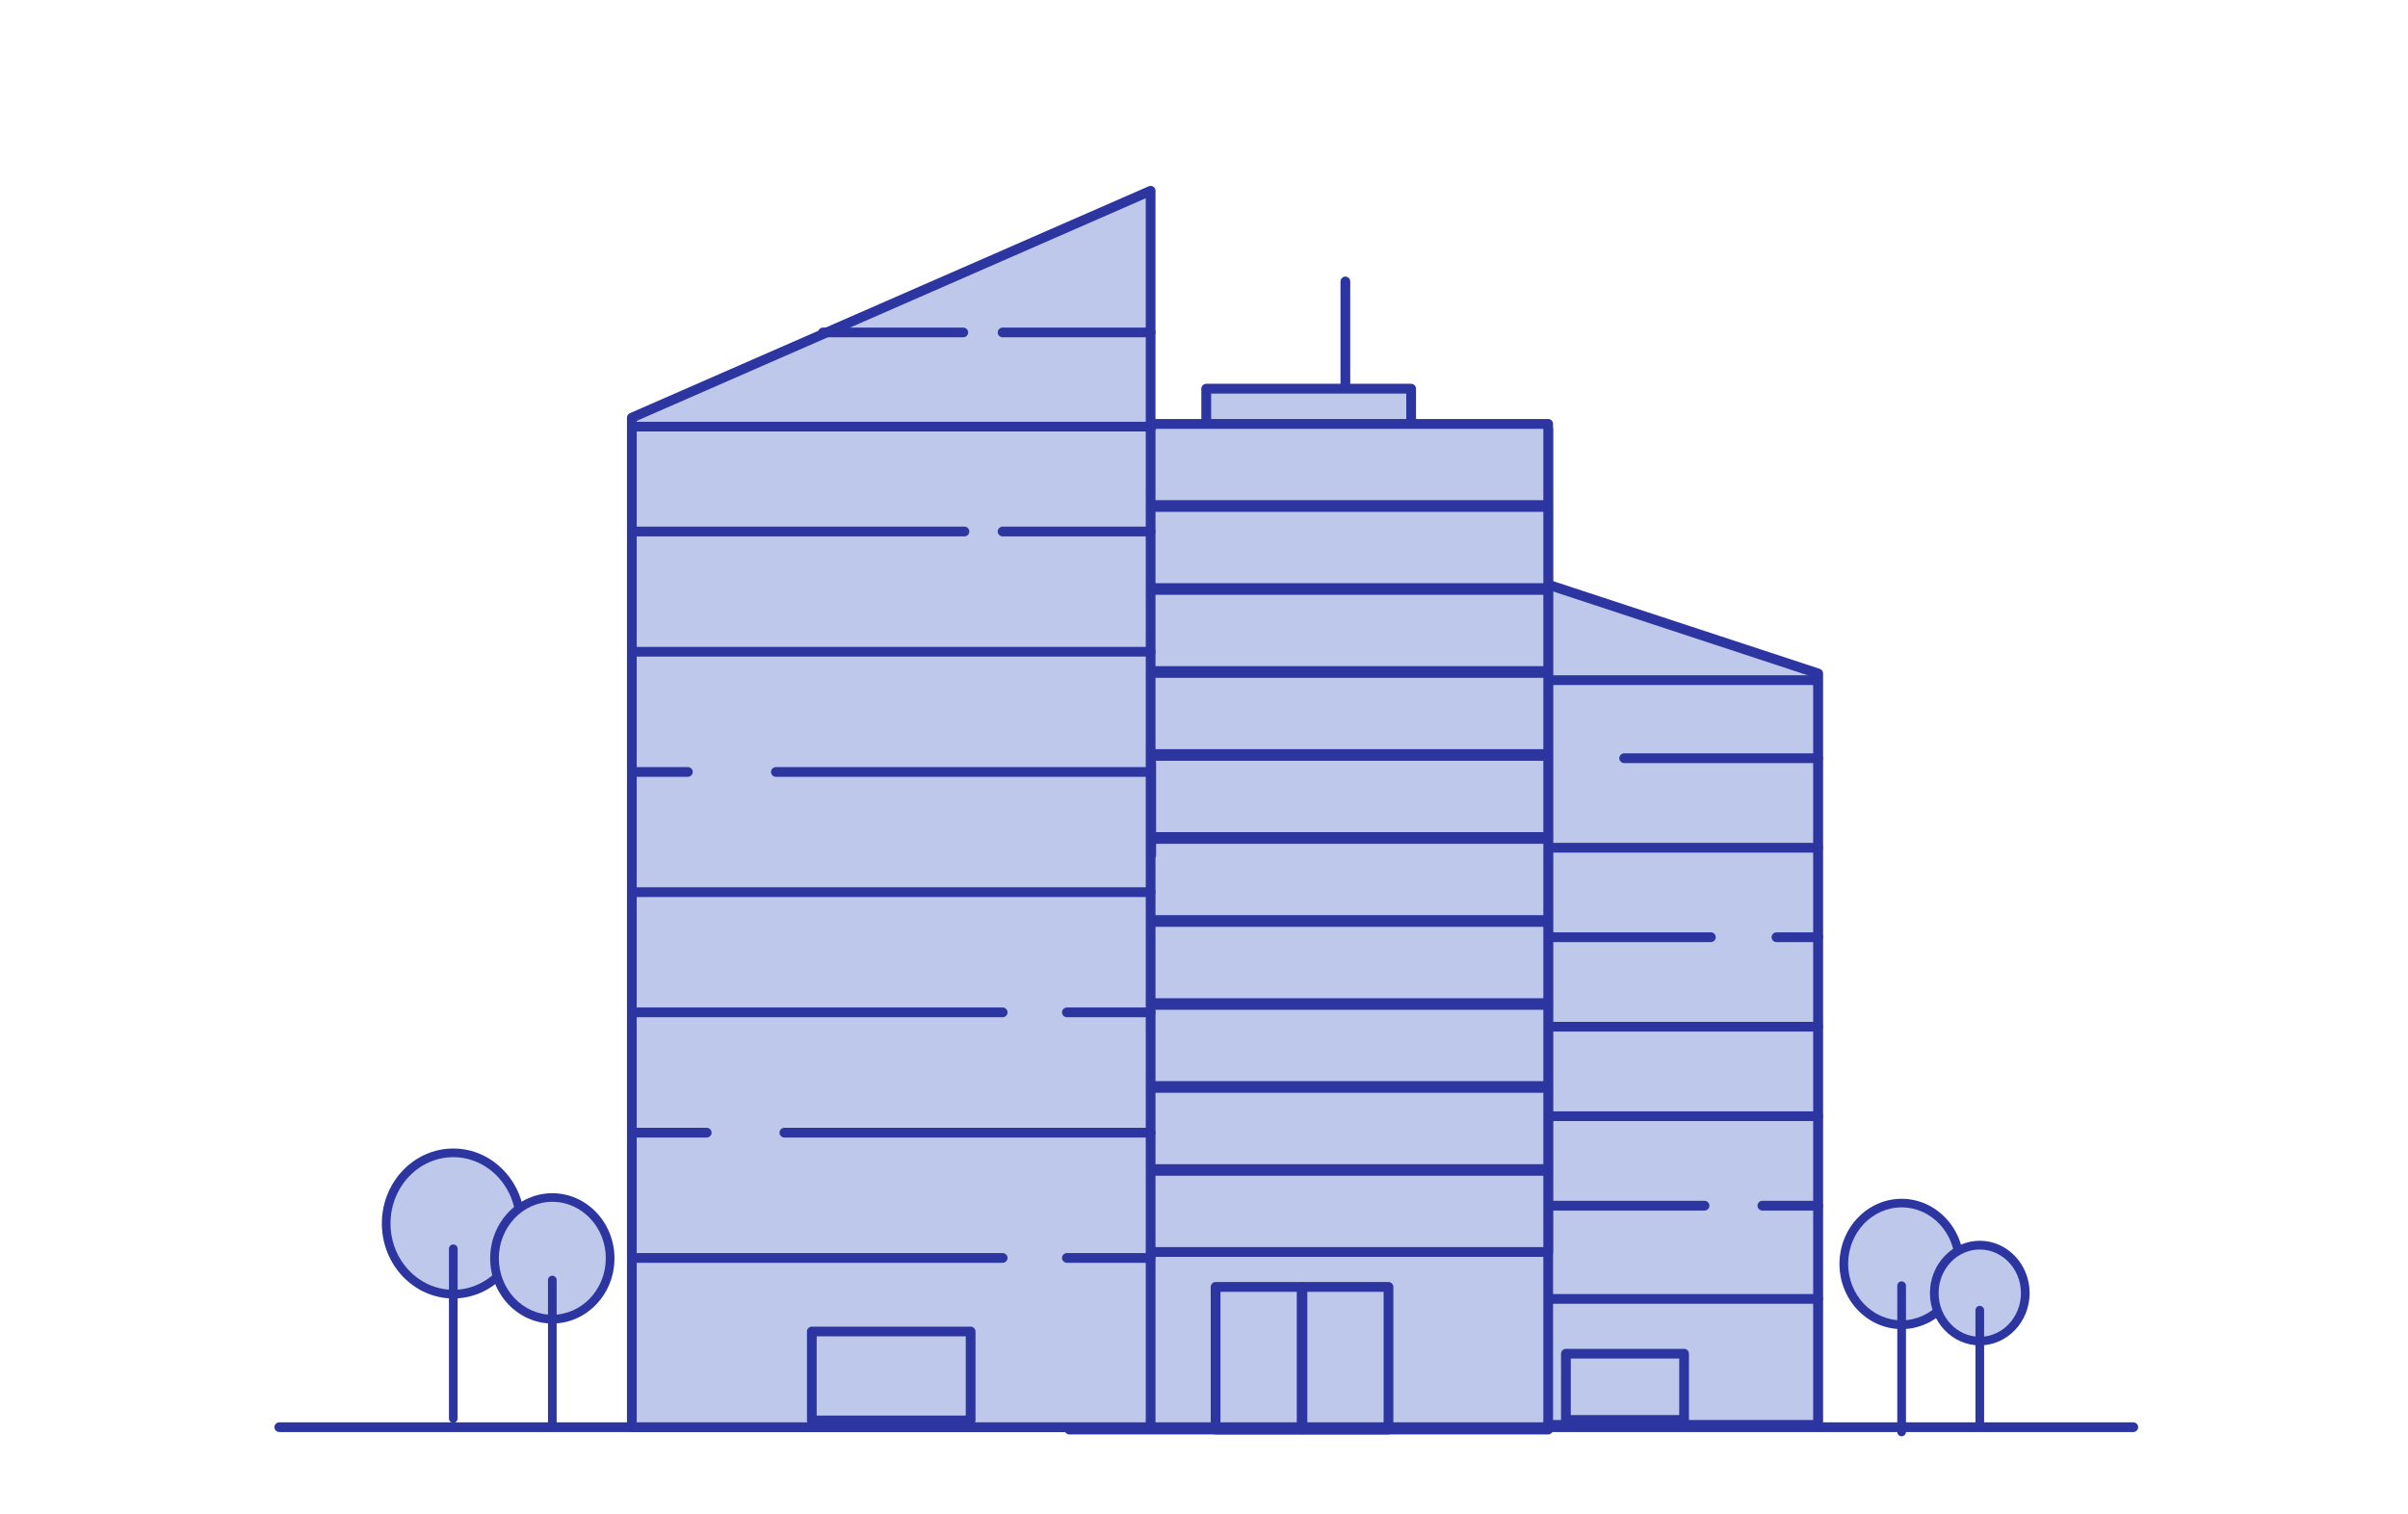 <svg width="272" height="171" viewBox="0 0 272 171" fill="none" xmlns="http://www.w3.org/2000/svg">
<mask id="mask0_189_876" style="mask-type:luminance" maskUnits="userSpaceOnUse" x="0" y="0" width="272" height="171">
<path d="M0 8.262L0 171C0 171 194.85 170.134 271.64 171C271.76 171 271.88 171 272 171V8.262C272 3.702 267.7 0 262.5 0H9.5C4.3 0 0 3.702 0 8.262Z" fill="white"/>
</mask>
<g mask="url(#mask0_189_876)">
<path d="M151.97 44.455C151.67 44.455 151.42 44.205 151.42 43.905V31.795C151.42 31.495 151.67 31.245 151.97 31.245C152.27 31.245 152.52 31.495 152.52 31.795V43.905C152.52 44.205 152.27 44.455 151.97 44.455Z" fill="#2D36A0"/>
<path d="M161.75 160.965H205.37V76.085L161.75 61.735V160.965Z" fill="#BEC8EA"/>
<path d="M205.369 161.515H161.749C161.449 161.515 161.199 161.265 161.199 160.965V61.735C161.199 61.555 161.279 61.395 161.429 61.285C161.569 61.185 161.759 61.155 161.929 61.205L205.549 75.555C205.779 75.625 205.929 75.845 205.929 76.075V160.955C205.929 161.255 205.679 161.505 205.379 161.505L205.369 161.515ZM162.299 160.415H204.809V76.485L162.299 62.495V160.415Z" fill="#2D36A0"/>
<path d="M174.189 69.465H161.749C161.449 69.465 161.199 69.215 161.199 68.915C161.199 68.615 161.449 68.365 161.749 68.365H174.189C174.489 68.365 174.739 68.615 174.739 68.915C174.739 69.215 174.489 69.465 174.189 69.465Z" fill="#2D36A0"/>
<path d="M174.189 86.205H161.749C161.449 86.205 161.199 85.955 161.199 85.655C161.199 85.355 161.449 85.105 161.749 85.105H174.189C174.489 85.105 174.739 85.355 174.739 85.655C174.739 85.955 174.489 86.205 174.189 86.205Z" fill="#2D36A0"/>
<path d="M205.37 86.205H183.46C183.16 86.205 182.91 85.955 182.91 85.655C182.91 85.355 183.16 85.105 183.46 85.105H205.37C205.67 85.105 205.92 85.355 205.92 85.655C205.92 85.955 205.67 86.205 205.37 86.205Z" fill="#2D36A0"/>
<path d="M205.26 77.385H161.64C161.34 77.385 161.09 77.135 161.09 76.835C161.09 76.535 161.34 76.285 161.64 76.285H205.26C205.56 76.285 205.81 76.535 205.81 76.835C205.81 77.135 205.56 77.385 205.26 77.385Z" fill="#2D36A0"/>
<path d="M205.369 96.315H161.749C161.449 96.315 161.199 96.065 161.199 95.765C161.199 95.465 161.449 95.215 161.749 95.215H205.369C205.669 95.215 205.919 95.465 205.919 95.765C205.919 96.065 205.669 96.315 205.369 96.315Z" fill="#2D36A0"/>
<path d="M193.259 106.425H161.749C161.449 106.425 161.199 106.175 161.199 105.875C161.199 105.575 161.449 105.325 161.749 105.325H193.259C193.559 105.325 193.809 105.575 193.809 105.875C193.809 106.175 193.559 106.425 193.259 106.425Z" fill="#2D36A0"/>
<path d="M205.369 106.425H200.659C200.359 106.425 200.109 106.175 200.109 105.875C200.109 105.575 200.359 105.325 200.659 105.325H205.369C205.669 105.325 205.919 105.575 205.919 105.875C205.919 106.175 205.669 106.425 205.369 106.425Z" fill="#2D36A0"/>
<path d="M168.789 126.645H161.749C161.449 126.645 161.199 126.395 161.199 126.095C161.199 125.795 161.449 125.545 161.749 125.545H168.789C169.089 125.545 169.339 125.795 169.339 126.095C169.339 126.395 169.089 126.645 168.789 126.645Z" fill="#2D36A0"/>
<path d="M205.371 126.645H174.191C173.891 126.645 173.641 126.395 173.641 126.095C173.641 125.795 173.891 125.545 174.191 125.545H205.371C205.671 125.545 205.921 125.795 205.921 126.095C205.921 126.395 205.671 126.645 205.371 126.645Z" fill="#2D36A0"/>
<path d="M168.789 147.285H161.749C161.449 147.285 161.199 147.035 161.199 146.735C161.199 146.435 161.449 146.185 161.749 146.185H168.789C169.089 146.185 169.339 146.435 169.339 146.735C169.339 147.035 169.089 147.285 168.789 147.285Z" fill="#2D36A0"/>
<path d="M205.371 147.285H174.191C173.891 147.285 173.641 147.035 173.641 146.735C173.641 146.435 173.891 146.185 174.191 146.185H205.371C205.671 146.185 205.921 146.435 205.921 146.735C205.921 147.035 205.671 147.285 205.371 147.285Z" fill="#2D36A0"/>
<path d="M205.369 116.535H161.749C161.449 116.535 161.199 116.285 161.199 115.985C161.199 115.685 161.449 115.435 161.749 115.435H205.369C205.669 115.435 205.919 115.685 205.919 115.985C205.919 116.285 205.669 116.535 205.369 116.535Z" fill="#2D36A0"/>
<path d="M192.539 136.755H161.74C161.44 136.755 161.189 136.505 161.189 136.205C161.189 135.905 161.44 135.655 161.74 135.655H192.539C192.839 135.655 193.089 135.905 193.089 136.205C193.089 136.505 192.839 136.755 192.539 136.755Z" fill="#2D36A0"/>
<path d="M205.37 136.755H199.07C198.77 136.755 198.52 136.505 198.52 136.205C198.52 135.905 198.77 135.655 199.07 135.655H205.37C205.67 135.655 205.92 135.905 205.92 136.205C205.92 136.505 205.67 136.755 205.37 136.755Z" fill="#2D36A0"/>
<path d="M176.88 160.405H190.23V152.925H176.88V160.405Z" fill="#BEC8EA"/>
<path d="M190.23 160.955H176.88C176.58 160.955 176.33 160.705 176.33 160.405V152.925C176.33 152.625 176.58 152.375 176.88 152.375H190.23C190.53 152.375 190.78 152.625 190.78 152.925V160.405C190.78 160.705 190.53 160.955 190.23 160.955ZM177.43 159.855H189.68V153.475H177.43V159.855Z" fill="#2D36A0"/>
<path d="M159.408 43.905H136.258V53.075H159.408V43.905Z" fill="#BEC8EA"/>
<path d="M159.399 53.625H136.249C135.949 53.625 135.699 53.375 135.699 53.075V43.905C135.699 43.605 135.949 43.355 136.249 43.355H159.399C159.699 43.355 159.949 43.605 159.949 43.905V53.075C159.949 53.375 159.699 53.625 159.399 53.625ZM136.809 52.525H158.849V44.465H136.809V52.525Z" fill="#2D36A0"/>
<path d="M174.869 48.485H120.779V161.495H174.869V48.485Z" fill="#BEC8EA"/>
<path d="M174.88 162.045H120.79C120.49 162.045 120.24 161.795 120.24 161.495V48.485C120.24 48.185 120.49 47.935 120.79 47.935H174.88C175.18 47.935 175.43 48.185 175.43 48.485V161.495C175.43 161.795 175.18 162.045 174.88 162.045ZM121.34 160.945H174.33V49.035H121.34V160.935V160.945Z" fill="#2D36A0"/>
<path d="M174.869 47.885H120.779V57.055H174.869V47.885Z" fill="#BEC8EA"/>
<path d="M174.88 57.605H120.79C120.49 57.605 120.24 57.355 120.24 57.055V47.885C120.24 47.585 120.49 47.335 120.79 47.335H174.88C175.18 47.335 175.43 47.585 175.43 47.885V57.055C175.43 57.355 175.18 57.605 174.88 57.605ZM121.34 56.505H174.33V48.445H121.34V56.505Z" fill="#2D36A0"/>
<path d="M174.869 57.265H120.779V66.435H174.869V57.265Z" fill="#BEC8EA"/>
<path d="M174.88 66.985H120.79C120.49 66.985 120.24 66.735 120.24 66.435V57.265C120.24 56.965 120.49 56.715 120.79 56.715H174.88C175.18 56.715 175.43 56.965 175.43 57.265V66.435C175.43 66.735 175.18 66.985 174.88 66.985ZM121.34 65.885H174.33V57.825H121.34V65.885Z" fill="#2D36A0"/>
<path d="M174.869 66.635H120.779V75.805H174.869V66.635Z" fill="#BEC8EA"/>
<path d="M174.88 76.355H120.79C120.49 76.355 120.24 76.105 120.24 75.805V66.635C120.24 66.335 120.49 66.085 120.79 66.085H174.88C175.18 66.085 175.43 66.335 175.43 66.635V75.805C175.43 76.105 175.18 76.355 174.88 76.355ZM121.34 75.255H174.33V67.195H121.34V75.255Z" fill="#2D36A0"/>
<path d="M174.869 76.015H120.779V85.185H174.869V76.015Z" fill="#BEC8EA"/>
<path d="M174.88 85.735H120.79C120.49 85.735 120.24 85.485 120.24 85.185V76.015C120.24 75.715 120.49 75.465 120.79 75.465H174.88C175.18 75.465 175.43 75.715 175.43 76.015V85.185C175.43 85.485 175.18 85.735 174.88 85.735ZM121.34 84.635H174.33V76.575H121.34V84.635Z" fill="#2D36A0"/>
<path d="M174.869 85.385H120.779V94.555H174.869V85.385Z" fill="#BEC8EA"/>
<path d="M174.88 95.105H120.79C120.49 95.105 120.24 94.855 120.24 94.555V85.385C120.24 85.085 120.49 84.835 120.79 84.835H174.88C175.18 84.835 175.43 85.085 175.43 85.385V94.555C175.43 94.855 175.18 95.105 174.88 95.105ZM121.34 94.005H174.33V85.945H121.34V94.005Z" fill="#2D36A0"/>
<path d="M174.869 94.765H120.779V103.935H174.869V94.765Z" fill="#BEC8EA"/>
<path d="M174.88 104.485H120.79C120.49 104.485 120.24 104.235 120.24 103.935V94.765C120.24 94.465 120.49 94.215 120.79 94.215H174.88C175.18 94.215 175.43 94.465 175.43 94.765V103.935C175.43 104.235 175.18 104.485 174.88 104.485ZM121.34 103.385H174.33V95.325H121.34V103.385Z" fill="#2D36A0"/>
<path d="M130.04 86.215H117.32V96.555H130.04V86.215Z" fill="#BEC8EA"/>
<path d="M130.04 97.105H117.32C117.02 97.105 116.77 96.855 116.77 96.555V86.215C116.77 85.915 117.02 85.665 117.32 85.665H130.04C130.34 85.665 130.59 85.915 130.59 86.215V96.555C130.59 96.855 130.34 97.105 130.04 97.105ZM117.87 96.005H129.49V86.765H117.87V96.005Z" fill="#2D36A0"/>
<path d="M174.869 104.145H120.779V113.315H174.869V104.145Z" fill="#BEC8EA"/>
<path d="M174.88 113.865H120.79C120.49 113.865 120.24 113.615 120.24 113.315V104.145C120.24 103.845 120.49 103.595 120.79 103.595H174.88C175.18 103.595 175.43 103.845 175.43 104.145V113.315C175.43 113.615 175.18 113.865 174.88 113.865ZM121.34 112.765H174.33V104.705H121.34V112.765Z" fill="#2D36A0"/>
<path d="M174.869 113.515H120.779V122.685H174.869V113.515Z" fill="#BEC8EA"/>
<path d="M174.88 123.235H120.79C120.49 123.235 120.24 122.985 120.24 122.685V113.515C120.24 113.215 120.49 112.965 120.79 112.965H174.88C175.18 112.965 175.43 113.215 175.43 113.515V122.685C175.43 122.985 175.18 123.235 174.88 123.235ZM121.34 122.135H174.33V114.075H121.34V122.135Z" fill="#2D36A0"/>
<path d="M174.869 122.895H120.779V132.065H174.869V122.895Z" fill="#BEC8EA"/>
<path d="M174.88 132.615H120.79C120.49 132.615 120.24 132.365 120.24 132.065V122.895C120.24 122.595 120.49 122.345 120.79 122.345H174.88C175.18 122.345 175.43 122.595 175.43 122.895V132.065C175.43 132.365 175.18 132.615 174.88 132.615ZM121.34 131.515H174.33V123.455H121.34V131.515Z" fill="#2D36A0"/>
<path d="M174.869 132.265H120.779V141.435H174.869V132.265Z" fill="#BEC8EA"/>
<path d="M174.88 141.985H120.79C120.49 141.985 120.24 141.735 120.24 141.435V132.265C120.24 131.965 120.49 131.715 120.79 131.715H174.88C175.18 131.715 175.43 131.965 175.43 132.265V141.435C175.43 141.735 175.18 141.985 174.88 141.985ZM121.34 140.885H174.33V132.825H121.34V140.885Z" fill="#2D36A0"/>
<path d="M147.029 145.375H137.309V161.495H147.029V145.375Z" fill="#BEC8EA"/>
<path d="M147.03 162.045H137.31C137.01 162.045 136.76 161.795 136.76 161.495V145.375C136.76 145.075 137.01 144.825 137.31 144.825H147.03C147.33 144.825 147.58 145.075 147.58 145.375V161.495C147.58 161.795 147.33 162.045 147.03 162.045ZM137.86 160.945H146.48V145.935H137.86V160.945Z" fill="#2D36A0"/>
<path d="M156.829 145.375H147.109V161.495H156.829V145.375Z" fill="#BEC8EA"/>
<path d="M156.84 162.045H147.12C146.82 162.045 146.57 161.795 146.57 161.495V145.375C146.57 145.075 146.82 144.825 147.12 144.825H156.84C157.14 144.825 157.39 145.075 157.39 145.375V161.495C157.39 161.795 157.14 162.045 156.84 162.045ZM147.67 160.945H156.29V145.935H147.67V160.945Z" fill="#2D36A0"/>
<path d="M240.97 161.775H31.55C31.25 161.775 31 161.525 31 161.225C31 160.925 31.25 160.675 31.55 160.675H240.97C241.27 160.675 241.52 160.925 241.52 161.225C241.52 161.525 241.27 161.775 240.97 161.775Z" fill="#2D36A0"/>
<path d="M129.971 161.225H71.371V47.185L129.971 21.545V161.225Z" fill="#BEC8EA"/>
<path d="M129.97 161.775H71.37C71.07 161.775 70.82 161.525 70.82 161.225V47.185C70.82 46.965 70.95 46.765 71.15 46.675L129.75 21.045C129.92 20.975 130.12 20.985 130.27 21.085C130.43 21.185 130.52 21.365 130.52 21.545V161.215C130.52 161.515 130.27 161.765 129.97 161.765V161.775ZM71.92 160.675H129.42V22.395L71.92 47.545V160.675Z" fill="#2D36A0"/>
<path d="M129.971 38.105H113.251C112.951 38.105 112.701 37.855 112.701 37.555C112.701 37.255 112.951 37.005 113.251 37.005H129.971C130.271 37.005 130.521 37.255 130.521 37.555C130.521 37.855 130.271 38.105 129.971 38.105Z" fill="#2D36A0"/>
<path d="M129.971 60.595H113.251C112.951 60.595 112.701 60.345 112.701 60.045C112.701 59.745 112.951 59.495 113.251 59.495H129.971C130.271 59.495 130.521 59.745 130.521 60.045C130.521 60.345 130.271 60.595 129.971 60.595Z" fill="#2D36A0"/>
<path d="M108.81 38.105H92.96C92.66 38.105 92.41 37.855 92.41 37.555C92.41 37.255 92.66 37.005 92.96 37.005H108.81C109.11 37.005 109.36 37.255 109.36 37.555C109.36 37.855 109.11 38.105 108.81 38.105Z" fill="#2D36A0"/>
<path d="M108.94 60.595H71.37C71.07 60.595 70.82 60.345 70.82 60.045C70.82 59.745 71.07 59.495 71.37 59.495H108.94C109.24 59.495 109.49 59.745 109.49 60.045C109.49 60.345 109.24 60.595 108.94 60.595Z" fill="#2D36A0"/>
<path d="M130.111 48.745H71.511C71.211 48.745 70.961 48.495 70.961 48.195C70.961 47.895 71.211 47.645 71.511 47.645H130.111C130.411 47.645 130.661 47.895 130.661 48.195C130.661 48.495 130.411 48.745 130.111 48.745Z" fill="#2D36A0"/>
<path d="M129.97 74.175H71.37C71.07 74.175 70.82 73.925 70.82 73.625C70.82 73.325 71.07 73.075 71.37 73.075H129.97C130.27 73.075 130.52 73.325 130.52 73.625C130.52 73.925 130.27 74.175 129.97 74.175Z" fill="#2D36A0"/>
<path d="M129.97 87.755H87.64C87.34 87.755 87.09 87.505 87.09 87.205C87.09 86.905 87.34 86.655 87.64 86.655H129.97C130.27 86.655 130.52 86.905 130.52 87.205C130.52 87.505 130.27 87.755 129.97 87.755Z" fill="#2D36A0"/>
<path d="M77.7 87.755H71.37C71.07 87.755 70.82 87.505 70.82 87.205C70.82 86.905 71.07 86.655 71.37 86.655H77.7C78 86.655 78.25 86.905 78.25 87.205C78.25 87.505 78 87.755 77.7 87.755Z" fill="#2D36A0"/>
<path d="M129.971 114.915H120.511C120.211 114.915 119.961 114.665 119.961 114.365C119.961 114.065 120.211 113.815 120.511 113.815H129.971C130.271 113.815 130.521 114.065 130.521 114.365C130.521 114.665 130.271 114.915 129.971 114.915Z" fill="#2D36A0"/>
<path d="M113.26 114.915H71.37C71.07 114.915 70.82 114.665 70.82 114.365C70.82 114.065 71.07 113.815 71.37 113.815H113.26C113.56 113.815 113.81 114.065 113.81 114.365C113.81 114.665 113.56 114.915 113.26 114.915Z" fill="#2D36A0"/>
<path d="M129.971 142.655H120.511C120.211 142.655 119.961 142.405 119.961 142.105C119.961 141.805 120.211 141.555 120.511 141.555H129.971C130.271 141.555 130.521 141.805 130.521 142.105C130.521 142.405 130.271 142.655 129.971 142.655Z" fill="#2D36A0"/>
<path d="M113.26 142.655H71.37C71.07 142.655 70.82 142.405 70.82 142.105C70.82 141.805 71.07 141.555 71.37 141.555H113.26C113.56 141.555 113.81 141.805 113.81 142.105C113.81 142.405 113.56 142.655 113.26 142.655Z" fill="#2D36A0"/>
<path d="M129.97 101.335H71.37C71.07 101.335 70.82 101.085 70.82 100.785C70.82 100.485 71.07 100.235 71.37 100.235H129.97C130.27 100.235 130.52 100.485 130.52 100.785C130.52 101.085 130.27 101.335 129.97 101.335Z" fill="#2D36A0"/>
<path d="M129.971 128.505H88.601C88.301 128.505 88.051 128.255 88.051 127.955C88.051 127.655 88.301 127.405 88.601 127.405H129.971C130.271 127.405 130.521 127.655 130.521 127.955C130.521 128.255 130.271 128.505 129.971 128.505Z" fill="#2D36A0"/>
<path d="M79.83 128.505H71.37C71.07 128.505 70.82 128.255 70.82 127.955C70.82 127.655 71.07 127.405 71.37 127.405H79.83C80.13 127.405 80.38 127.655 80.38 127.955C80.38 128.255 80.13 128.505 79.83 128.505Z" fill="#2D36A0"/>
<path d="M109.641 150.415H91.701V160.465H109.641V150.415Z" fill="#BEC8EA"/>
<path d="M109.64 161.015H91.7C91.4 161.015 91.15 160.765 91.15 160.465V150.415C91.15 150.115 91.4 149.865 91.7 149.865H109.64C109.94 149.865 110.19 150.115 110.19 150.415V160.465C110.19 160.765 109.94 161.015 109.64 161.015ZM92.25 159.915H109.09V150.965H92.25V159.915Z" fill="#2D36A0"/>
<path d="M51.201 146.195C55.387 146.195 58.781 142.623 58.781 138.215C58.781 133.808 55.387 130.235 51.201 130.235C47.015 130.235 43.621 133.808 43.621 138.215C43.621 142.623 47.015 146.195 51.201 146.195Z" fill="#BEC8EA"/>
<path d="M51.201 146.685C46.751 146.685 43.131 142.885 43.131 138.215C43.131 133.545 46.751 129.745 51.201 129.745C55.651 129.745 59.271 133.545 59.271 138.215C59.271 142.885 55.651 146.685 51.201 146.685ZM51.201 130.725C47.291 130.725 44.111 134.085 44.111 138.215C44.111 142.345 47.291 145.705 51.201 145.705C55.111 145.705 58.291 142.345 58.291 138.215C58.291 134.085 55.111 130.725 51.201 130.725Z" fill="#2D36A0"/>
<path d="M51.201 160.735C50.931 160.735 50.711 160.515 50.711 160.245V141.075C50.711 140.805 50.931 140.585 51.201 140.585C51.471 140.585 51.691 140.805 51.691 141.075V160.245C51.691 160.515 51.471 160.735 51.201 160.735Z" fill="#2D36A0"/>
<path d="M62.389 149.015C65.996 149.015 68.919 145.939 68.919 142.145C68.919 138.351 65.996 135.275 62.389 135.275C58.783 135.275 55.859 138.351 55.859 142.145C55.859 145.939 58.783 149.015 62.389 149.015Z" fill="#BEC8EA"/>
<path d="M62.389 149.515C58.519 149.515 55.369 146.215 55.369 142.155C55.369 138.095 58.519 134.795 62.389 134.795C66.259 134.795 69.409 138.095 69.409 142.155C69.409 146.215 66.259 149.515 62.389 149.515ZM62.389 135.765C59.059 135.765 56.349 138.625 56.349 142.145C56.349 145.665 59.059 148.525 62.389 148.525C65.719 148.525 68.429 145.665 68.429 142.145C68.429 138.625 65.719 135.765 62.389 135.765Z" fill="#2D36A0"/>
<path d="M62.388 161.615C62.118 161.615 61.898 161.395 61.898 161.125V144.605C61.898 144.335 62.118 144.115 62.388 144.115C62.658 144.115 62.878 144.335 62.878 144.605V161.125C62.878 161.395 62.658 161.615 62.388 161.615Z" fill="#2D36A0"/>
<path d="M214.802 149.656C218.408 149.656 221.332 146.58 221.332 142.786C221.332 138.991 218.408 135.916 214.802 135.916C211.195 135.916 208.271 138.991 208.271 142.786C208.271 146.58 211.195 149.656 214.802 149.656Z" fill="#BEC8EA"/>
<path d="M214.801 150.145C210.931 150.145 207.781 146.845 207.781 142.785C207.781 138.725 210.931 135.425 214.801 135.425C218.671 135.425 221.821 138.725 221.821 142.785C221.821 146.845 218.671 150.145 214.801 150.145ZM214.801 136.395C211.471 136.395 208.761 139.255 208.761 142.775C208.761 146.295 211.471 149.155 214.801 149.155C218.131 149.155 220.841 146.295 220.841 142.775C220.841 139.255 218.131 136.395 214.801 136.395Z" fill="#2D36A0"/>
<path d="M214.802 162.255C214.532 162.255 214.312 162.035 214.312 161.765V145.245C214.312 144.975 214.532 144.755 214.802 144.755C215.072 144.755 215.292 144.975 215.292 145.245V161.765C215.292 162.035 215.072 162.255 214.802 162.255Z" fill="#2D36A0"/>
<path d="M223.63 151.495C226.469 151.495 228.77 149.069 228.77 146.075C228.77 143.082 226.469 140.655 223.63 140.655C220.791 140.655 218.49 143.082 218.49 146.075C218.49 149.069 220.791 151.495 223.63 151.495Z" fill="#BEC8EA"/>
<path d="M223.63 151.985C220.52 151.985 218 149.335 218 146.075C218 142.815 220.53 140.165 223.63 140.165C226.73 140.165 229.26 142.815 229.26 146.075C229.26 149.335 226.73 151.985 223.63 151.985ZM223.63 141.155C221.06 141.155 218.98 143.365 218.98 146.085C218.98 148.805 221.07 151.015 223.63 151.015C226.19 151.015 228.28 148.805 228.28 146.085C228.28 143.365 226.19 141.155 223.63 141.155Z" fill="#2D36A0"/>
<path d="M223.631 161.525C223.361 161.525 223.141 161.305 223.141 161.035V148.015C223.141 147.745 223.361 147.525 223.631 147.525C223.901 147.525 224.121 147.745 224.121 148.015V161.035C224.121 161.305 223.901 161.525 223.631 161.525Z" fill="#2D36A0"/>
</g>
</svg>
